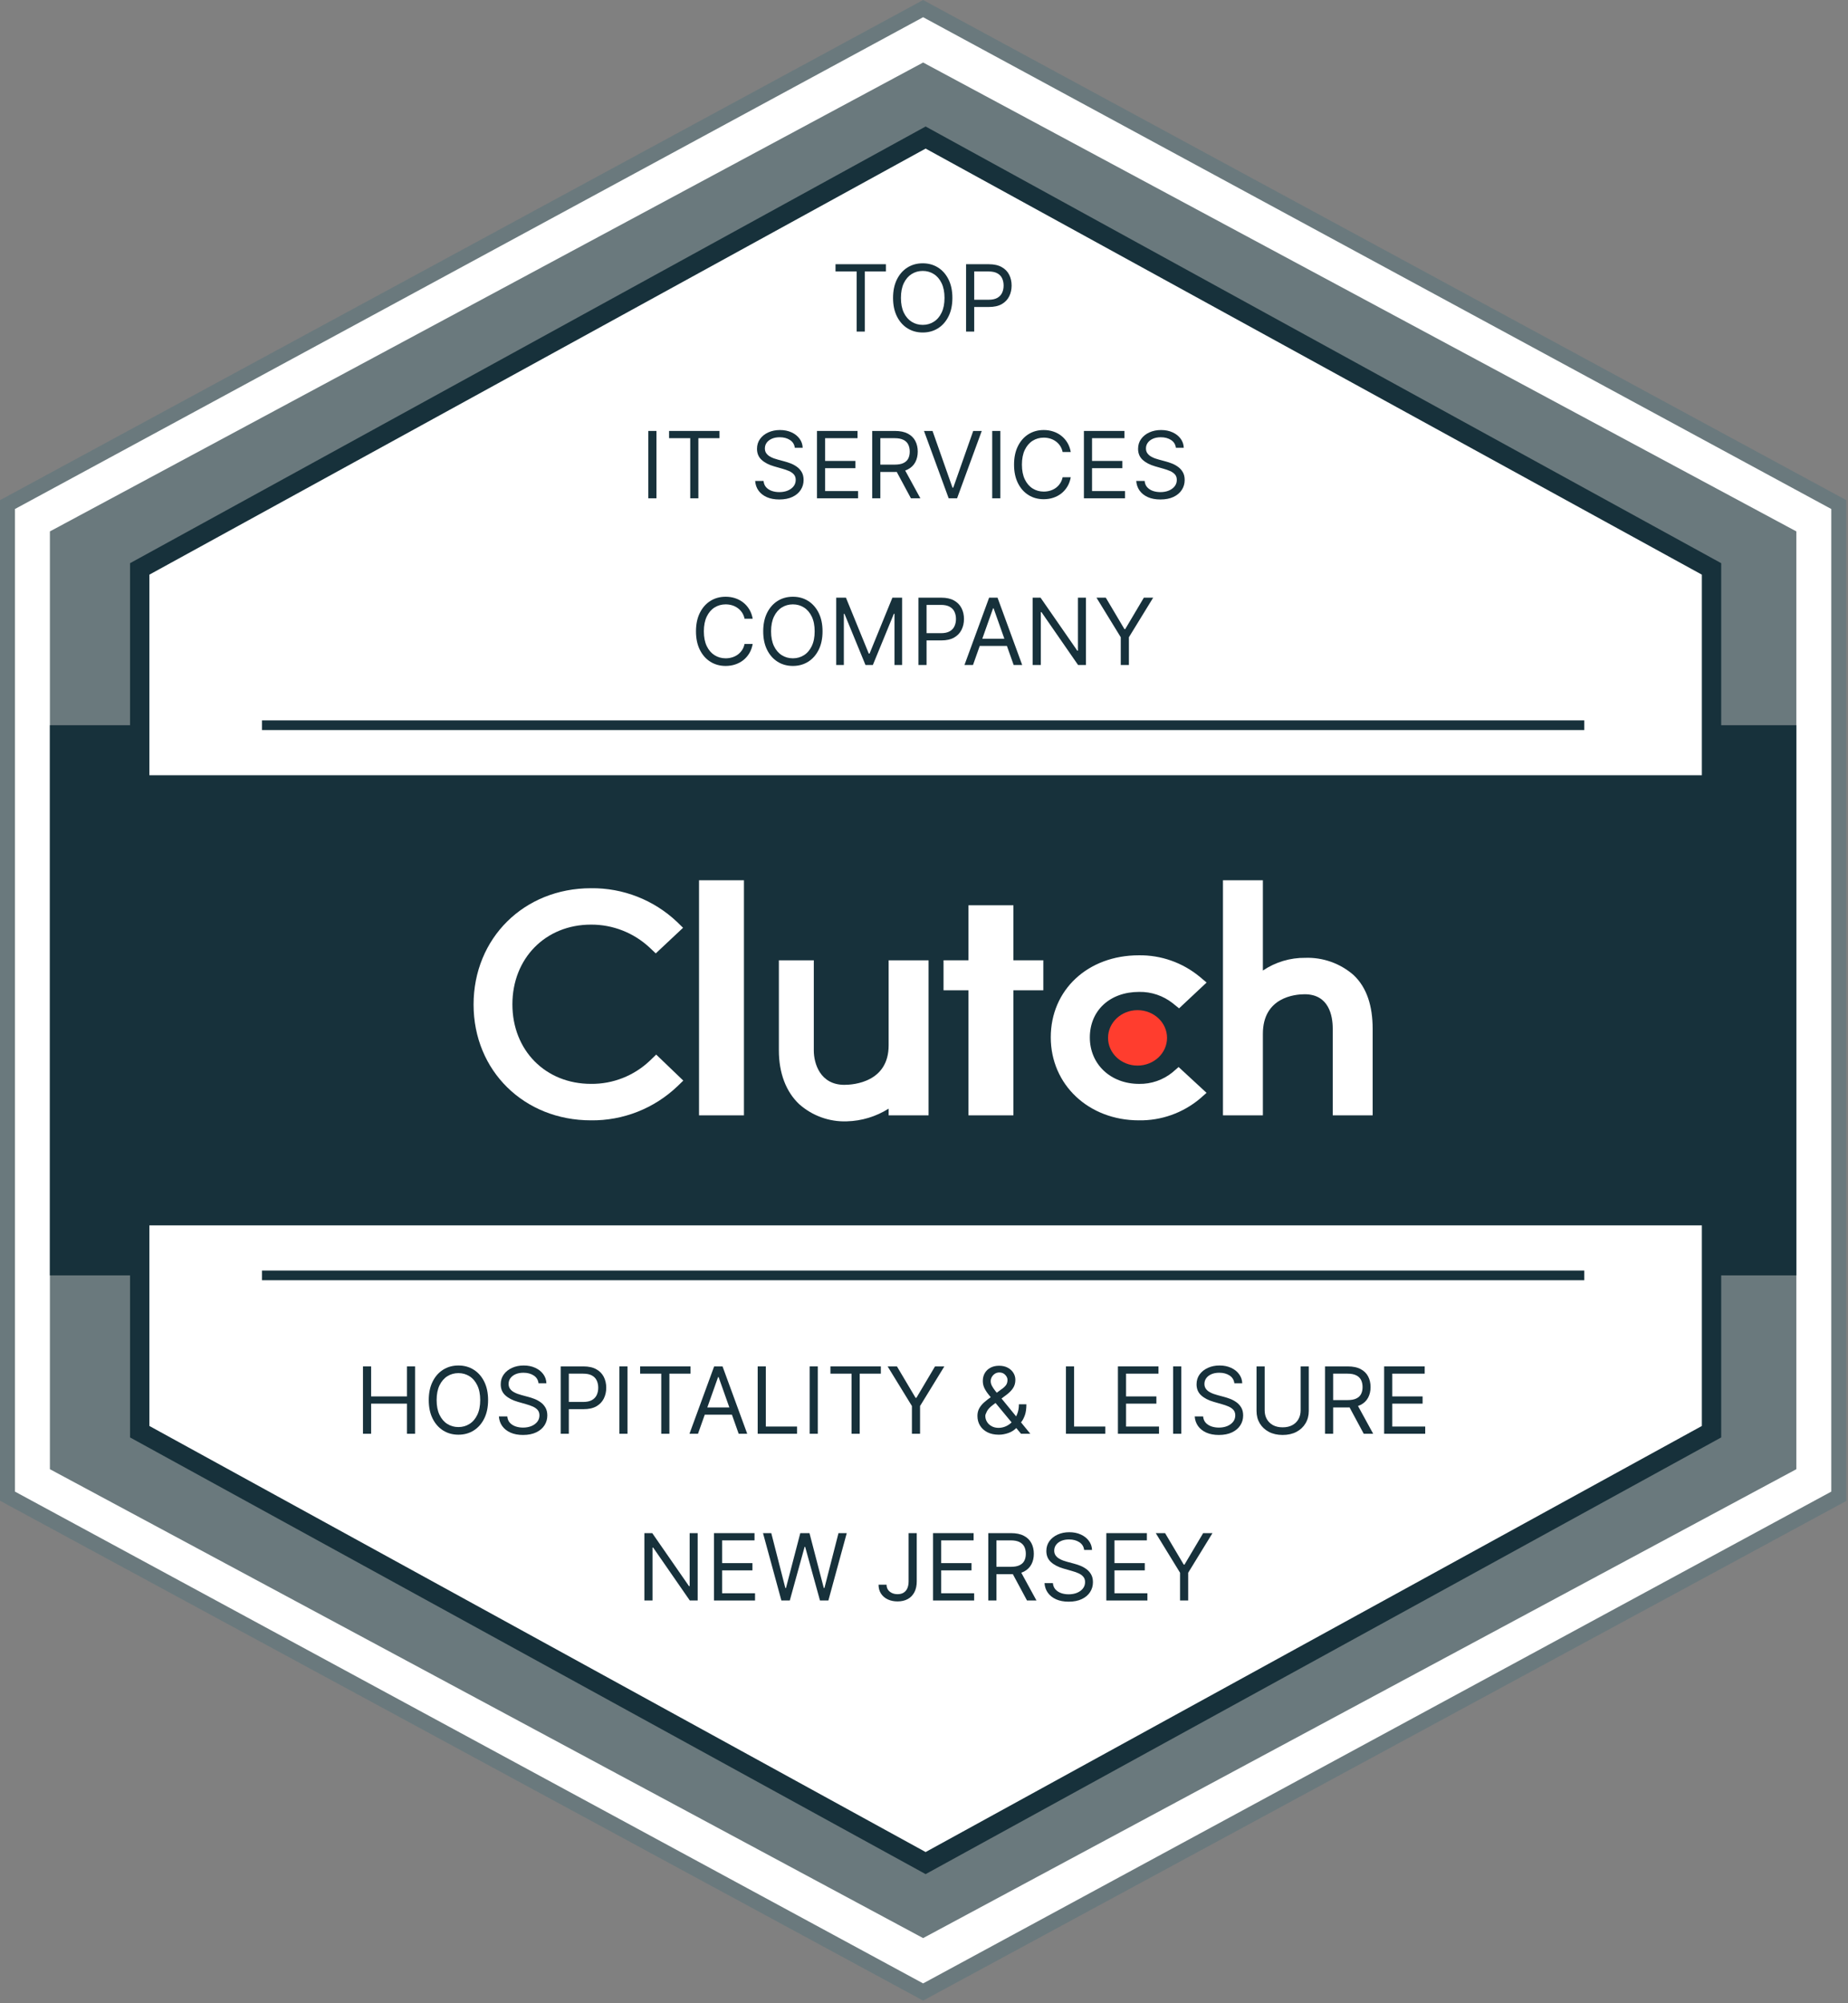 <?xml version="1.0" encoding="UTF-8"?>
<svg xmlns="http://www.w3.org/2000/svg" width="191" height="207" viewBox="0 0 191 207" fill="none">
  <rect x="0" y="0" width="191" height="207" fill="#808080" stroke="none"/>
  <g clip-path="url(#clip0_4076_6567)">
    <path d="M190.304 52.124V154.597L95.668 205.834L1.031 154.597V52.124L95.668 0.888L190.304 52.124Z" fill="white"></path>
    <path d="M95.41 206.722L95.049 206.525L0 155.066V51.68L0.407 51.464L95.41 0L95.771 0.197L190.82 51.68V155.093L95.41 206.722ZM1.547 154.126L95.41 204.943L189.273 154.126V52.595L95.41 1.778L1.547 52.595V154.126Z" fill="#6A797D"></path>
    <path d="M185.663 54.911V151.81L95.41 200.262L5.157 151.81V54.911L95.41 6.46L185.663 54.911Z" fill="#6A797D"></path>
    <path d="M185.663 74.936H5.157V131.785H185.663V74.936Z" fill="#17313B"></path>
    <path d="M176.895 58.786V147.936L95.668 192.51L14.44 147.936V58.786L95.668 14.212L176.895 58.786Z" fill="white" stroke="#17313B" stroke-width="2" stroke-miterlimit="10"></path>
    <path d="M183.084 80.105H7.736V126.617H183.084V80.105Z" fill="#17313B"></path>
    <path d="M27.076 131.785H163.745" stroke="#17313B" stroke-miterlimit="10"></path>
    <path d="M27.076 74.936H163.745" stroke="#17313B" stroke-miterlimit="10"></path>
    <path d="M76.89 90.957H72.248V115.247H76.89V90.957Z" fill="white"></path>
    <path d="M91.846 108.012C91.846 111.794 88.272 112.095 87.271 112.095C84.765 112.095 84.11 109.882 84.11 108.55V99.226H80.5V108.529C80.5 110.875 81.237 112.813 82.609 114.101C83.959 115.295 85.713 115.929 87.514 115.867C89.05 115.829 90.547 115.375 91.846 114.554V115.247H95.972V99.226H91.846V108.012Z" fill="white"></path>
    <path d="M104.739 93.541H100.097V99.226H97.519V102.327H100.097V115.247H104.739V102.327H107.833V99.226H104.739V93.541Z" fill="white"></path>
    <path d="M121.197 110.793C120.221 111.591 118.996 112.018 117.736 111.997C114.796 111.997 112.64 109.976 112.64 107.2C112.64 104.425 114.702 102.492 117.736 102.492C119 102.469 120.232 102.888 121.222 103.675L121.862 104.192L124.708 101.525L123.995 100.926C122.228 99.466 119.999 98.679 117.709 98.71C112.433 98.71 108.602 102.281 108.602 107.185C108.602 112.089 112.527 115.764 117.709 115.764C120.011 115.801 122.249 115.006 124.016 113.527L124.702 112.922L121.814 110.255L121.195 110.793H121.197Z" fill="white"></path>
    <path d="M139.881 100.735C138.506 99.542 136.733 98.912 134.915 98.972C133.352 98.953 131.822 99.41 130.525 100.285V90.957H126.399V115.247H130.525V106.823C130.525 103.041 133.841 102.735 134.842 102.735C137.348 102.735 137.745 104.951 137.745 106.286V115.247H141.871V106.307C141.871 103.96 141.273 102.027 139.881 100.735Z" fill="white"></path>
    <path d="M117.571 110.106C119.255 110.106 120.62 108.824 120.62 107.243C120.62 105.661 119.255 104.379 117.571 104.379C115.887 104.379 114.522 105.661 114.522 107.243C114.522 108.824 115.887 110.106 117.571 110.106Z" fill="#FF3D2E"></path>
    <path d="M67.157 109.609C65.518 111.163 63.339 112.02 61.081 111.995C56.379 111.995 52.959 108.533 52.959 103.778C52.959 99.024 56.379 95.54 61.081 95.54C63.326 95.528 65.492 96.376 67.136 97.908L67.776 98.513L70.597 95.867L69.978 95.262C67.578 92.987 64.386 91.739 61.081 91.779C54.155 91.779 48.946 96.947 48.946 103.799C48.946 110.652 54.176 115.764 61.081 115.764C64.397 115.803 67.599 114.543 70.003 112.256L70.622 111.657L67.822 108.969L67.157 109.61V109.609Z" fill="white"></path>
    <path d="M86.355 28.05V27.302H91.564V28.05H89.38V34.262H88.539V28.05H86.355Z" fill="#17313B"></path>
    <path d="M98.434 30.782C98.434 31.516 98.302 32.151 98.037 32.685C97.772 33.22 97.409 33.632 96.948 33.922C96.487 34.212 95.96 34.357 95.368 34.357C94.775 34.357 94.249 34.212 93.787 33.922C93.326 33.632 92.963 33.22 92.699 32.685C92.434 32.151 92.302 31.516 92.302 30.782C92.302 30.048 92.434 29.414 92.699 28.879C92.963 28.344 93.326 27.932 93.787 27.642C94.249 27.352 94.775 27.207 95.368 27.207C95.96 27.207 96.487 27.352 96.948 27.642C97.409 27.932 97.772 28.344 98.037 28.879C98.302 29.414 98.434 30.048 98.434 30.782ZM97.62 30.782C97.62 30.179 97.519 29.671 97.318 29.256C97.119 28.841 96.849 28.528 96.507 28.315C96.168 28.102 95.788 27.995 95.368 27.995C94.947 27.995 94.566 28.102 94.225 28.315C93.886 28.528 93.615 28.841 93.414 29.256C93.215 29.671 93.116 30.179 93.116 30.782C93.116 31.385 93.215 31.893 93.414 32.308C93.615 32.723 93.886 33.036 94.225 33.249C94.566 33.462 94.947 33.569 95.368 33.569C95.788 33.569 96.168 33.462 96.507 33.249C96.849 33.036 97.119 32.723 97.318 32.308C97.519 31.893 97.62 31.385 97.62 30.782Z" fill="#17313B"></path>
    <path d="M99.848 34.262V27.302H102.195C102.74 27.302 103.185 27.401 103.531 27.598C103.879 27.793 104.137 28.056 104.305 28.39C104.472 28.723 104.555 29.094 104.555 29.504C104.555 29.914 104.472 30.287 104.305 30.622C104.139 30.958 103.884 31.225 103.538 31.424C103.192 31.622 102.749 31.72 102.209 31.72H100.526V30.972H102.181C102.554 30.972 102.854 30.908 103.08 30.779C103.306 30.65 103.47 30.475 103.572 30.255C103.676 30.033 103.728 29.783 103.728 29.504C103.728 29.226 103.676 28.976 103.572 28.756C103.47 28.537 103.305 28.365 103.077 28.24C102.848 28.113 102.545 28.05 102.168 28.05H100.689V34.262H99.848Z" fill="#17313B"></path>
    <path d="M67.848 44.529V51.489H67.007V44.529H67.848Z" fill="#17313B"></path>
    <path d="M69.154 45.276V44.529H74.364V45.276H72.18V51.489H71.339V45.276H69.154Z" fill="#17313B"></path>
    <path d="M82.147 46.269C82.106 45.924 81.941 45.657 81.651 45.467C81.362 45.276 81.007 45.181 80.587 45.181C80.279 45.181 80.01 45.231 79.779 45.331C79.551 45.431 79.372 45.568 79.243 45.742C79.117 45.916 79.054 46.115 79.054 46.337C79.054 46.523 79.098 46.682 79.186 46.816C79.276 46.947 79.392 47.057 79.532 47.146C79.672 47.232 79.819 47.303 79.973 47.36C80.126 47.414 80.268 47.458 80.397 47.492L81.102 47.683C81.283 47.73 81.484 47.796 81.706 47.88C81.93 47.964 82.143 48.078 82.347 48.223C82.552 48.366 82.722 48.549 82.856 48.774C82.989 48.998 83.056 49.273 83.056 49.599C83.056 49.976 82.957 50.315 82.76 50.619C82.566 50.923 82.281 51.164 81.906 51.343C81.533 51.522 81.079 51.611 80.546 51.611C80.048 51.611 79.618 51.531 79.254 51.37C78.892 51.209 78.607 50.985 78.399 50.697C78.193 50.41 78.077 50.075 78.05 49.695H78.918C78.941 49.957 79.029 50.175 79.182 50.347C79.338 50.517 79.535 50.644 79.773 50.728C80.012 50.809 80.27 50.85 80.546 50.85C80.867 50.85 81.155 50.798 81.411 50.694C81.666 50.587 81.868 50.44 82.018 50.252C82.167 50.062 82.242 49.84 82.242 49.586C82.242 49.355 82.177 49.167 82.048 49.022C81.919 48.877 81.75 48.759 81.54 48.668C81.329 48.578 81.102 48.498 80.858 48.43L80.003 48.186C79.46 48.029 79.031 47.806 78.714 47.516C78.398 47.226 78.24 46.847 78.24 46.378C78.24 45.988 78.345 45.648 78.555 45.358C78.767 45.066 79.052 44.839 79.41 44.678C79.769 44.515 80.171 44.434 80.614 44.434C81.061 44.434 81.459 44.514 81.808 44.675C82.156 44.834 82.431 45.051 82.635 45.327C82.841 45.604 82.949 45.918 82.961 46.269H82.147Z" fill="#17313B"></path>
    <path d="M84.439 51.489V44.529H88.63V45.276H85.28V47.628H88.413V48.376H85.28V50.741H88.685V51.489H84.439Z" fill="#17313B"></path>
    <path d="M90.146 51.489V44.529H92.493C93.036 44.529 93.481 44.622 93.83 44.807C94.178 44.991 94.436 45.244 94.603 45.565C94.77 45.887 94.854 46.253 94.854 46.663C94.854 47.073 94.77 47.437 94.603 47.754C94.436 48.071 94.179 48.321 93.833 48.502C93.487 48.681 93.045 48.77 92.507 48.77H90.608V48.009H92.48C92.851 48.009 93.149 47.955 93.375 47.846C93.603 47.737 93.769 47.583 93.87 47.384C93.974 47.182 94.026 46.942 94.026 46.663C94.026 46.384 93.974 46.141 93.87 45.932C93.766 45.724 93.6 45.563 93.372 45.45C93.143 45.334 92.841 45.276 92.466 45.276H90.987V51.489H90.146ZM93.416 48.362L95.125 51.489H94.148L92.466 48.362H93.416Z" fill="#17313B"></path>
    <path d="M96.382 44.529L98.444 50.388H98.525L100.587 44.529H101.469L98.919 51.489H98.05L95.5 44.529H96.382Z" fill="#17313B"></path>
    <path d="M103.392 44.529V51.489H102.551V44.529H103.392Z" fill="#17313B"></path>
    <path d="M110.668 46.704H109.827C109.777 46.461 109.69 46.248 109.565 46.065C109.443 45.881 109.294 45.727 109.118 45.603C108.944 45.476 108.75 45.381 108.538 45.317C108.325 45.254 108.104 45.222 107.873 45.222C107.453 45.222 107.072 45.329 106.73 45.541C106.391 45.755 106.121 46.068 105.92 46.483C105.721 46.898 105.621 47.406 105.621 48.009C105.621 48.612 105.721 49.12 105.92 49.535C106.121 49.95 106.391 50.263 106.73 50.476C107.072 50.689 107.453 50.796 107.873 50.796C108.104 50.796 108.325 50.764 108.538 50.701C108.75 50.637 108.944 50.543 109.118 50.419C109.294 50.292 109.443 50.136 109.565 49.953C109.69 49.767 109.777 49.554 109.827 49.314H110.668C110.604 49.67 110.489 49.988 110.322 50.269C110.154 50.55 109.946 50.789 109.698 50.986C109.449 51.181 109.17 51.329 108.86 51.431C108.553 51.533 108.224 51.584 107.873 51.584C107.281 51.584 106.754 51.439 106.293 51.149C105.831 50.859 105.468 50.447 105.204 49.912C104.939 49.377 104.807 48.743 104.807 48.009C104.807 47.275 104.939 46.64 105.204 46.106C105.468 45.571 105.831 45.159 106.293 44.869C106.754 44.579 107.281 44.434 107.873 44.434C108.224 44.434 108.553 44.485 108.86 44.587C109.17 44.688 109.449 44.838 109.698 45.035C109.946 45.23 110.154 45.468 110.322 45.749C110.489 46.028 110.604 46.346 110.668 46.704Z" fill="#17313B"></path>
    <path d="M112.027 51.489V44.529H116.219V45.276H112.868V47.628H116.002V48.376H112.868V50.741H116.273V51.489H112.027Z" fill="#17313B"></path>
    <path d="M121.533 46.269C121.493 45.924 121.328 45.657 121.038 45.467C120.749 45.276 120.394 45.181 119.973 45.181C119.666 45.181 119.397 45.231 119.166 45.331C118.938 45.431 118.759 45.568 118.63 45.742C118.504 45.916 118.44 46.115 118.44 46.337C118.44 46.523 118.484 46.682 118.573 46.816C118.663 46.947 118.778 47.057 118.918 47.146C119.059 47.232 119.206 47.303 119.359 47.36C119.513 47.414 119.654 47.458 119.783 47.492L120.489 47.683C120.67 47.73 120.871 47.796 121.092 47.88C121.316 47.964 121.53 48.078 121.733 48.223C121.939 48.366 122.109 48.549 122.242 48.774C122.376 48.998 122.442 49.273 122.442 49.599C122.442 49.976 122.344 50.315 122.147 50.619C121.953 50.923 121.668 51.164 121.293 51.343C120.919 51.522 120.466 51.611 119.933 51.611C119.435 51.611 119.004 51.531 118.64 51.37C118.279 51.209 117.994 50.985 117.786 50.697C117.58 50.41 117.463 50.075 117.436 49.695H118.305C118.327 49.957 118.415 50.175 118.569 50.347C118.725 50.517 118.922 50.644 119.159 50.728C119.399 50.809 119.657 50.85 119.933 50.85C120.254 50.85 120.542 50.798 120.797 50.694C121.053 50.587 121.255 50.44 121.404 50.252C121.554 50.062 121.628 49.84 121.628 49.586C121.628 49.355 121.564 49.167 121.435 49.022C121.306 48.877 121.137 48.759 120.926 48.668C120.716 48.578 120.489 48.498 120.245 48.43L119.39 48.186C118.847 48.029 118.418 47.806 118.101 47.516C117.785 47.226 117.626 46.847 117.626 46.378C117.626 45.988 117.731 45.648 117.942 45.358C118.154 45.066 118.439 44.839 118.796 44.678C119.156 44.515 119.557 44.434 120 44.434C120.448 44.434 120.846 44.514 121.194 44.675C121.542 44.834 121.818 45.051 122.022 45.327C122.227 45.604 122.336 45.918 122.347 46.269H121.533Z" fill="#17313B"></path>
    <path d="M77.794 63.931H76.953C76.903 63.688 76.816 63.475 76.691 63.292C76.569 63.108 76.42 62.954 76.244 62.83C76.07 62.703 75.876 62.608 75.664 62.544C75.451 62.481 75.23 62.449 74.999 62.449C74.579 62.449 74.198 62.555 73.856 62.768C73.517 62.981 73.247 63.295 73.046 63.71C72.847 64.124 72.747 64.633 72.747 65.236C72.747 65.838 72.847 66.347 73.046 66.762C73.247 67.176 73.517 67.49 73.856 67.703C74.198 67.916 74.579 68.023 74.999 68.023C75.23 68.023 75.451 67.991 75.664 67.927C75.876 67.864 76.07 67.77 76.244 67.645C76.42 67.518 76.569 67.363 76.691 67.18C76.816 66.994 76.903 66.781 76.953 66.541H77.794C77.73 66.897 77.615 67.215 77.448 67.496C77.28 67.777 77.072 68.016 76.824 68.213C76.575 68.408 76.296 68.556 75.986 68.658C75.678 68.76 75.35 68.811 74.999 68.811C74.407 68.811 73.88 68.666 73.419 68.376C72.957 68.086 72.594 67.674 72.33 67.139C72.065 66.604 71.933 65.97 71.933 65.236C71.933 64.502 72.065 63.867 72.33 63.333C72.594 62.798 72.957 62.385 73.419 62.095C73.88 61.805 74.407 61.66 74.999 61.66C75.35 61.66 75.678 61.711 75.986 61.813C76.296 61.915 76.575 62.065 76.824 62.262C77.072 62.457 77.28 62.695 77.448 62.976C77.615 63.254 77.73 63.573 77.794 63.931Z" fill="#17313B"></path>
    <path d="M85.013 65.236C85.013 65.97 84.881 66.604 84.617 67.139C84.352 67.674 83.989 68.086 83.528 68.376C83.067 68.666 82.54 68.811 81.947 68.811C81.355 68.811 80.828 68.666 80.367 68.376C79.906 68.086 79.543 67.674 79.278 67.139C79.014 66.604 78.882 65.97 78.882 65.236C78.882 64.502 79.014 63.867 79.278 63.333C79.543 62.798 79.906 62.385 80.367 62.095C80.828 61.805 81.355 61.66 81.947 61.66C82.54 61.66 83.067 61.805 83.528 62.095C83.989 62.385 84.352 62.798 84.617 63.333C84.881 63.867 85.013 64.502 85.013 65.236ZM84.199 65.236C84.199 64.633 84.099 64.124 83.898 63.71C83.699 63.295 83.428 62.981 83.087 62.768C82.748 62.555 82.368 62.449 81.947 62.449C81.527 62.449 81.146 62.555 80.805 62.768C80.465 62.981 80.195 63.295 79.994 63.71C79.795 64.124 79.695 64.633 79.695 65.236C79.695 65.838 79.795 66.347 79.994 66.762C80.195 67.176 80.465 67.49 80.805 67.703C81.146 67.916 81.527 68.023 81.947 68.023C82.368 68.023 82.748 67.916 83.087 67.703C83.428 67.49 83.699 67.176 83.898 66.762C84.099 66.347 84.199 65.838 84.199 65.236Z" fill="#17313B"></path>
    <path d="M86.428 61.756H87.432L89.792 67.533H89.874L92.234 61.756H93.238V68.716H92.451V63.428H92.383L90.213 68.716H89.453L87.282 63.428H87.215V68.716H86.428V61.756Z" fill="#17313B"></path>
    <path d="M94.924 68.716V61.756H97.271C97.816 61.756 98.262 61.854 98.608 62.051C98.956 62.246 99.213 62.51 99.381 62.843C99.548 63.176 99.632 63.548 99.632 63.958C99.632 64.368 99.548 64.741 99.381 65.076C99.216 65.411 98.96 65.679 98.614 65.878C98.268 66.075 97.825 66.174 97.285 66.174H95.603V65.426H97.258C97.631 65.426 97.93 65.362 98.156 65.232C98.382 65.103 98.546 64.929 98.648 64.709C98.752 64.487 98.804 64.237 98.804 63.958C98.804 63.679 98.752 63.43 98.648 63.21C98.546 62.99 98.381 62.818 98.153 62.694C97.925 62.567 97.622 62.503 97.244 62.503H95.765V68.716H94.924Z" fill="#17313B"></path>
    <path d="M100.563 68.716H99.681L102.231 61.756H103.1L105.65 68.716H104.768L102.693 62.857H102.638L100.563 68.716ZM100.888 65.997H104.443V66.745H100.888V65.997Z" fill="#17313B"></path>
    <path d="M112.24 61.756V68.716H111.426L107.641 63.251H107.573V68.716H106.732V61.756H107.546L111.344 67.234H111.412V61.756H112.24Z" fill="#17313B"></path>
    <path d="M113.326 61.756H114.289L116.215 65.005H116.297L118.223 61.756H119.186L116.677 65.847V68.716H115.836V65.847L113.326 61.756Z" fill="#17313B"></path>
    <path d="M37.516 148.15V141.19H38.357V144.29H42.06V141.19H42.901V148.15H42.06V145.037H38.357V148.15H37.516Z" fill="#17313B"></path>
    <path d="M50.446 144.67C50.446 145.404 50.314 146.039 50.049 146.574C49.785 147.108 49.422 147.521 48.96 147.811C48.499 148.101 47.972 148.246 47.38 148.246C46.788 148.246 46.261 148.101 45.799 147.811C45.338 147.521 44.975 147.108 44.711 146.574C44.446 146.039 44.314 145.404 44.314 144.67C44.314 143.936 44.446 143.302 44.711 142.767C44.975 142.232 45.338 141.82 45.799 141.53C46.261 141.24 46.788 141.095 47.38 141.095C47.972 141.095 48.499 141.24 48.96 141.53C49.422 141.82 49.785 142.232 50.049 142.767C50.314 143.302 50.446 143.936 50.446 144.67ZM49.632 144.67C49.632 144.068 49.531 143.559 49.33 143.144C49.131 142.73 48.861 142.416 48.519 142.203C48.18 141.99 47.8 141.883 47.38 141.883C46.959 141.883 46.578 141.99 46.237 142.203C45.898 142.416 45.628 142.73 45.426 143.144C45.227 143.559 45.128 144.068 45.128 144.67C45.128 145.273 45.227 145.782 45.426 146.196C45.628 146.611 45.898 146.925 46.237 147.138C46.578 147.351 46.959 147.457 47.38 147.457C47.8 147.457 48.18 147.351 48.519 147.138C48.861 146.925 49.131 146.611 49.33 146.196C49.531 145.782 49.632 145.273 49.632 144.67Z" fill="#17313B"></path>
    <path d="M55.659 142.93C55.618 142.586 55.453 142.318 55.163 142.128C54.874 141.938 54.519 141.843 54.099 141.843C53.791 141.843 53.522 141.893 53.291 141.992C53.063 142.092 52.884 142.229 52.755 142.403C52.629 142.578 52.566 142.776 52.566 142.998C52.566 143.184 52.61 143.344 52.698 143.477C52.788 143.609 52.904 143.719 53.044 143.807C53.184 143.893 53.331 143.965 53.485 144.021C53.638 144.076 53.78 144.12 53.909 144.154L54.614 144.344C54.795 144.392 54.996 144.457 55.218 144.541C55.442 144.625 55.655 144.739 55.859 144.884C56.065 145.027 56.234 145.211 56.367 145.435C56.501 145.659 56.568 145.935 56.568 146.261C56.568 146.637 56.469 146.977 56.273 147.28C56.078 147.584 55.793 147.825 55.418 148.004C55.045 148.183 54.591 148.273 54.058 148.273C53.56 148.273 53.13 148.192 52.766 148.032C52.404 147.871 52.119 147.646 51.911 147.359C51.705 147.071 51.589 146.737 51.562 146.356H52.43C52.453 146.619 52.541 146.836 52.694 147.009C52.85 147.178 53.047 147.305 53.285 147.389C53.524 147.471 53.782 147.512 54.058 147.512C54.379 147.512 54.667 147.459 54.923 147.355C55.178 147.249 55.38 147.101 55.53 146.913C55.679 146.723 55.754 146.501 55.754 146.247C55.754 146.016 55.689 145.828 55.56 145.683C55.431 145.538 55.262 145.42 55.051 145.33C54.841 145.239 54.614 145.16 54.37 145.092L53.515 144.847C52.972 144.691 52.543 144.468 52.226 144.177C51.91 143.887 51.752 143.508 51.752 143.039C51.752 142.649 51.857 142.309 52.067 142.019C52.279 141.727 52.564 141.501 52.922 141.34C53.281 141.177 53.682 141.095 54.126 141.095C54.573 141.095 54.971 141.175 55.319 141.336C55.668 141.495 55.944 141.712 56.147 141.989C56.353 142.265 56.461 142.579 56.473 142.93H55.659Z" fill="#17313B"></path>
    <path d="M57.95 148.15V141.19H60.297C60.842 141.19 61.288 141.289 61.634 141.486C61.982 141.681 62.24 141.945 62.407 142.278C62.574 142.611 62.658 142.982 62.658 143.392C62.658 143.803 62.574 144.175 62.407 144.511C62.242 144.846 61.986 145.113 61.64 145.313C61.294 145.51 60.851 145.608 60.311 145.608H58.629V144.861H60.284C60.657 144.861 60.956 144.796 61.183 144.667C61.409 144.538 61.573 144.363 61.674 144.144C61.778 143.921 61.83 143.671 61.83 143.392C61.83 143.114 61.778 142.865 61.674 142.645C61.573 142.425 61.407 142.253 61.179 142.128C60.951 142.001 60.648 141.938 60.27 141.938H58.791V148.15H57.95Z" fill="#17313B"></path>
    <path d="M64.854 141.19V148.15H64.013V141.19H64.854Z" fill="#17313B"></path>
    <path d="M66.16 141.938V141.19H71.37V141.938H69.186V148.15H68.345V141.938H66.16Z" fill="#17313B"></path>
    <path d="M72.141 148.15H71.26L73.81 141.19H74.678L77.229 148.15H76.347L74.271 142.291H74.217L72.141 148.15ZM72.467 145.432H76.021V146.179H72.467V145.432Z" fill="#17313B"></path>
    <path d="M78.311 148.15V141.19H79.152V147.403H82.38V148.15H78.311Z" fill="#17313B"></path>
    <path d="M84.524 141.19V148.15H83.683V141.19H84.524Z" fill="#17313B"></path>
    <path d="M85.831 141.938V141.19H91.04V141.938H88.856V148.15H88.015V141.938H85.831Z" fill="#17313B"></path>
    <path d="M91.741 141.19H92.704L94.631 144.439H94.712L96.638 141.19H97.602L95.092 145.282V148.15H94.251V145.282L91.741 141.19Z" fill="#17313B"></path>
    <path d="M103.234 148.246C102.777 148.246 102.384 148.162 102.054 147.994C101.724 147.826 101.469 147.596 101.291 147.304C101.112 147.012 101.023 146.678 101.023 146.302C101.023 146.012 101.084 145.754 101.206 145.53C101.33 145.304 101.501 145.094 101.718 144.901C101.937 144.707 102.19 144.512 102.474 144.317L103.478 143.569C103.675 143.44 103.832 143.302 103.95 143.155C104.07 143.007 104.13 142.815 104.13 142.577C104.13 142.4 104.052 142.229 103.896 142.064C103.742 141.898 103.539 141.815 103.288 141.815C103.112 141.815 102.956 141.861 102.82 141.951C102.687 142.04 102.582 142.153 102.505 142.291C102.43 142.427 102.393 142.568 102.393 142.713C102.393 142.876 102.437 143.041 102.525 143.209C102.616 143.374 102.73 143.544 102.868 143.719C103.008 143.891 103.153 144.068 103.302 144.249L106.49 148.15H105.527L102.895 144.969C102.651 144.675 102.429 144.407 102.23 144.167C102.031 143.927 101.873 143.69 101.755 143.457C101.638 143.224 101.579 142.971 101.579 142.699C101.579 142.386 101.648 142.112 101.786 141.877C101.926 141.639 102.122 141.454 102.373 141.323C102.626 141.189 102.922 141.122 103.261 141.122C103.609 141.122 103.909 141.19 104.16 141.326C104.411 141.46 104.604 141.638 104.74 141.86C104.876 142.079 104.943 142.318 104.943 142.577C104.943 142.91 104.861 143.199 104.696 143.443C104.531 143.688 104.306 143.916 104.021 144.127L102.637 145.16C102.325 145.391 102.114 145.615 102.003 145.833C101.892 146.05 101.837 146.206 101.837 146.302C101.837 146.519 101.893 146.722 102.006 146.91C102.119 147.098 102.279 147.25 102.485 147.365C102.69 147.481 102.931 147.539 103.207 147.539C103.469 147.539 103.725 147.483 103.974 147.372C104.222 147.259 104.447 147.096 104.648 146.883C104.852 146.67 105.012 146.414 105.13 146.115C105.25 145.816 105.31 145.479 105.31 145.105H106.083C106.083 145.568 106.03 145.945 105.924 146.237C105.817 146.529 105.698 146.758 105.564 146.924C105.431 147.089 105.323 147.212 105.242 147.294C105.215 147.328 105.19 147.362 105.167 147.396C105.145 147.43 105.12 147.464 105.093 147.498C104.869 147.749 104.586 147.937 104.245 148.062C103.903 148.184 103.567 148.246 103.234 148.246Z" fill="#17313B"></path>
    <path d="M110.171 148.15V141.19H111.012V147.403H114.241V148.15H110.171Z" fill="#17313B"></path>
    <path d="M115.543 148.15V141.19H119.735V141.938H116.384V144.29H119.518V145.037H116.384V147.403H119.789V148.15H115.543Z" fill="#17313B"></path>
    <path d="M122.092 141.19V148.15H121.251V141.19H122.092Z" fill="#17313B"></path>
    <path d="M127.577 142.93C127.536 142.586 127.371 142.318 127.082 142.128C126.792 141.938 126.437 141.843 126.017 141.843C125.709 141.843 125.44 141.893 125.21 141.992C124.981 142.092 124.803 142.229 124.674 142.403C124.547 142.578 124.484 142.776 124.484 142.998C124.484 143.184 124.528 143.344 124.616 143.477C124.707 143.609 124.822 143.719 124.962 143.807C125.102 143.893 125.249 143.965 125.403 144.021C125.557 144.076 125.698 144.12 125.827 144.154L126.532 144.344C126.713 144.392 126.914 144.457 127.136 144.541C127.36 144.625 127.573 144.739 127.777 144.884C127.983 145.027 128.152 145.211 128.286 145.435C128.419 145.659 128.486 145.935 128.486 146.261C128.486 146.637 128.387 146.977 128.191 147.28C127.996 147.584 127.711 147.825 127.336 148.004C126.963 148.183 126.51 148.273 125.976 148.273C125.479 148.273 125.048 148.192 124.684 148.032C124.322 147.871 124.037 147.646 123.829 147.359C123.623 147.071 123.507 146.737 123.48 146.356H124.348C124.371 146.619 124.459 146.836 124.613 147.009C124.769 147.178 124.965 147.305 125.203 147.389C125.442 147.471 125.7 147.512 125.976 147.512C126.297 147.512 126.585 147.459 126.841 147.355C127.096 147.249 127.299 147.101 127.448 146.913C127.597 146.723 127.672 146.501 127.672 146.247C127.672 146.016 127.607 145.828 127.479 145.683C127.35 145.538 127.18 145.42 126.97 145.33C126.76 145.239 126.532 145.16 126.288 145.092L125.433 144.847C124.891 144.691 124.461 144.468 124.145 144.177C123.828 143.887 123.67 143.508 123.67 143.039C123.67 142.649 123.775 142.309 123.985 142.019C124.198 141.727 124.483 141.501 124.84 141.34C125.199 141.177 125.601 141.095 126.044 141.095C126.492 141.095 126.89 141.175 127.238 141.336C127.586 141.495 127.862 141.712 128.065 141.989C128.271 142.265 128.38 142.579 128.391 142.93H127.577Z" fill="#17313B"></path>
    <path d="M134.427 141.19H135.268V145.799C135.268 146.274 135.156 146.699 134.932 147.073C134.711 147.445 134.398 147.738 133.993 147.953C133.588 148.166 133.113 148.273 132.568 148.273C132.023 148.273 131.549 148.166 131.144 147.953C130.739 147.738 130.425 147.445 130.201 147.073C129.979 146.699 129.869 146.274 129.869 145.799V141.19H130.71V145.731C130.71 146.071 130.784 146.373 130.934 146.638C131.083 146.901 131.295 147.108 131.571 147.26C131.849 147.41 132.182 147.484 132.568 147.484C132.955 147.484 133.287 147.41 133.565 147.26C133.844 147.108 134.056 146.901 134.203 146.638C134.352 146.373 134.427 146.071 134.427 145.731V141.19Z" fill="#17313B"></path>
    <path d="M136.948 148.15V141.19H139.295C139.837 141.19 140.283 141.283 140.631 141.469C140.979 141.652 141.237 141.905 141.404 142.227C141.571 142.548 141.655 142.914 141.655 143.324C141.655 143.735 141.571 144.098 141.404 144.415C141.237 144.733 140.98 144.982 140.634 145.163C140.288 145.342 139.846 145.432 139.308 145.432H137.409V144.67H139.281C139.652 144.67 139.95 144.616 140.176 144.507C140.405 144.398 140.57 144.244 140.672 144.045C140.776 143.843 140.828 143.603 140.828 143.324C140.828 143.046 140.776 142.802 140.672 142.594C140.568 142.385 140.401 142.224 140.173 142.111C139.945 141.996 139.643 141.938 139.267 141.938H137.789V148.15H136.948ZM140.217 145.024L141.926 148.15H140.95L139.267 145.024H140.217Z" fill="#17313B"></path>
    <path d="M143.057 148.15V141.19H147.249V141.938H143.898V144.29H147.032V145.037H143.898V147.403H147.303V148.15H143.057Z" fill="#17313B"></path>
    <path d="M72.108 158.417V165.377H71.294L67.509 159.912H67.441V165.377H66.6V158.417H67.414L71.213 163.895H71.28V158.417H72.108Z" fill="#17313B"></path>
    <path d="M73.791 165.377V158.417H77.983V159.165H74.632V161.516H77.766V162.264H74.632V164.63H78.037V165.377H73.791Z" fill="#17313B"></path>
    <path d="M80.76 165.377L78.861 158.417H79.716L81.168 164.086H81.235L82.714 158.417H83.664L85.142 164.086H85.21L86.662 158.417H87.516L85.617 165.377H84.749L83.216 159.831H83.162L81.629 165.377H80.76Z" fill="#17313B"></path>
    <path d="M93.909 158.417H94.751V163.392C94.751 163.837 94.669 164.214 94.506 164.524C94.344 164.835 94.114 165.07 93.818 165.231C93.522 165.392 93.172 165.472 92.77 165.472C92.39 165.472 92.052 165.403 91.756 165.265C91.46 165.125 91.227 164.925 91.057 164.667C90.888 164.409 90.803 164.102 90.803 163.746H91.63C91.63 163.943 91.679 164.115 91.776 164.263C91.876 164.408 92.011 164.521 92.183 164.602C92.355 164.684 92.551 164.725 92.77 164.725C93.012 164.725 93.218 164.674 93.387 164.572C93.557 164.47 93.686 164.32 93.774 164.123C93.864 163.924 93.909 163.68 93.909 163.392V158.417Z" fill="#17313B"></path>
    <path d="M96.436 165.377V158.417H100.628V159.165H97.277V161.516H100.411V162.264H97.277V164.63H100.682V165.377H96.436Z" fill="#17313B"></path>
    <path d="M102.144 165.377V158.417H104.491C105.034 158.417 105.479 158.51 105.827 158.696C106.176 158.879 106.433 159.132 106.601 159.454C106.768 159.775 106.852 160.141 106.852 160.551C106.852 160.961 106.768 161.325 106.601 161.642C106.433 161.959 106.177 162.209 105.831 162.39C105.485 162.569 105.043 162.658 104.505 162.658H102.605V161.897H104.478C104.848 161.897 105.147 161.843 105.373 161.734C105.601 161.625 105.766 161.471 105.868 161.272C105.972 161.07 106.024 160.83 106.024 160.551C106.024 160.273 105.972 160.029 105.868 159.821C105.764 159.612 105.598 159.451 105.369 159.338C105.141 159.222 104.839 159.165 104.464 159.165H102.985V165.377H102.144ZM105.414 162.251L107.123 165.377H106.146L104.464 162.251H105.414Z" fill="#17313B"></path>
    <path d="M112.052 160.157C112.011 159.813 111.846 159.545 111.556 159.355C111.267 159.165 110.912 159.069 110.492 159.069C110.184 159.069 109.915 159.119 109.684 159.219C109.456 159.319 109.277 159.456 109.148 159.63C109.022 159.805 108.959 160.003 108.959 160.225C108.959 160.411 109.003 160.571 109.091 160.704C109.181 160.836 109.297 160.945 109.437 161.034C109.577 161.12 109.724 161.191 109.878 161.248C110.031 161.302 110.173 161.347 110.302 161.381L111.007 161.571C111.188 161.618 111.389 161.684 111.611 161.768C111.835 161.852 112.048 161.966 112.252 162.111C112.457 162.254 112.627 162.437 112.76 162.662C112.894 162.886 112.961 163.161 112.961 163.488C112.961 163.864 112.862 164.204 112.666 164.507C112.471 164.811 112.186 165.052 111.811 165.231C111.438 165.41 110.984 165.5 110.451 165.5C109.953 165.5 109.523 165.419 109.159 165.258C108.797 165.097 108.512 164.873 108.304 164.585C108.098 164.298 107.982 163.963 107.955 163.583H108.823C108.846 163.846 108.934 164.063 109.087 164.235C109.243 164.405 109.44 164.532 109.678 164.616C109.917 164.698 110.175 164.738 110.451 164.738C110.772 164.738 111.06 164.686 111.316 164.582C111.571 164.476 111.774 164.328 111.923 164.14C112.072 163.95 112.147 163.728 112.147 163.474C112.147 163.243 112.082 163.055 111.953 162.91C111.824 162.765 111.655 162.647 111.445 162.556C111.234 162.466 111.007 162.386 110.763 162.319L109.908 162.074C109.366 161.917 108.936 161.694 108.619 161.404C108.303 161.114 108.145 160.735 108.145 160.266C108.145 159.876 108.25 159.536 108.46 159.246C108.673 158.954 108.957 158.727 109.315 158.566C109.674 158.403 110.076 158.322 110.519 158.322C110.966 158.322 111.364 158.402 111.712 158.563C112.061 158.722 112.337 158.939 112.54 159.216C112.746 159.492 112.854 159.806 112.866 160.157H112.052Z" fill="#17313B"></path>
    <path d="M114.343 165.377V158.417H118.535V159.165H115.185V161.516H118.318V162.264H115.185V164.63H118.59V165.377H114.343Z" fill="#17313B"></path>
    <path d="M119.454 158.417H120.418L122.344 161.666H122.425L124.352 158.417H125.315L122.805 162.509V165.377H121.964V162.509L119.454 158.417Z" fill="#17313B"></path>
  </g>
  <defs>
    <clipPath id="clip0_4076_6567">
      <rect width="190.82" height="206.722" fill="white"></rect>
    </clipPath>
  </defs>
</svg>
